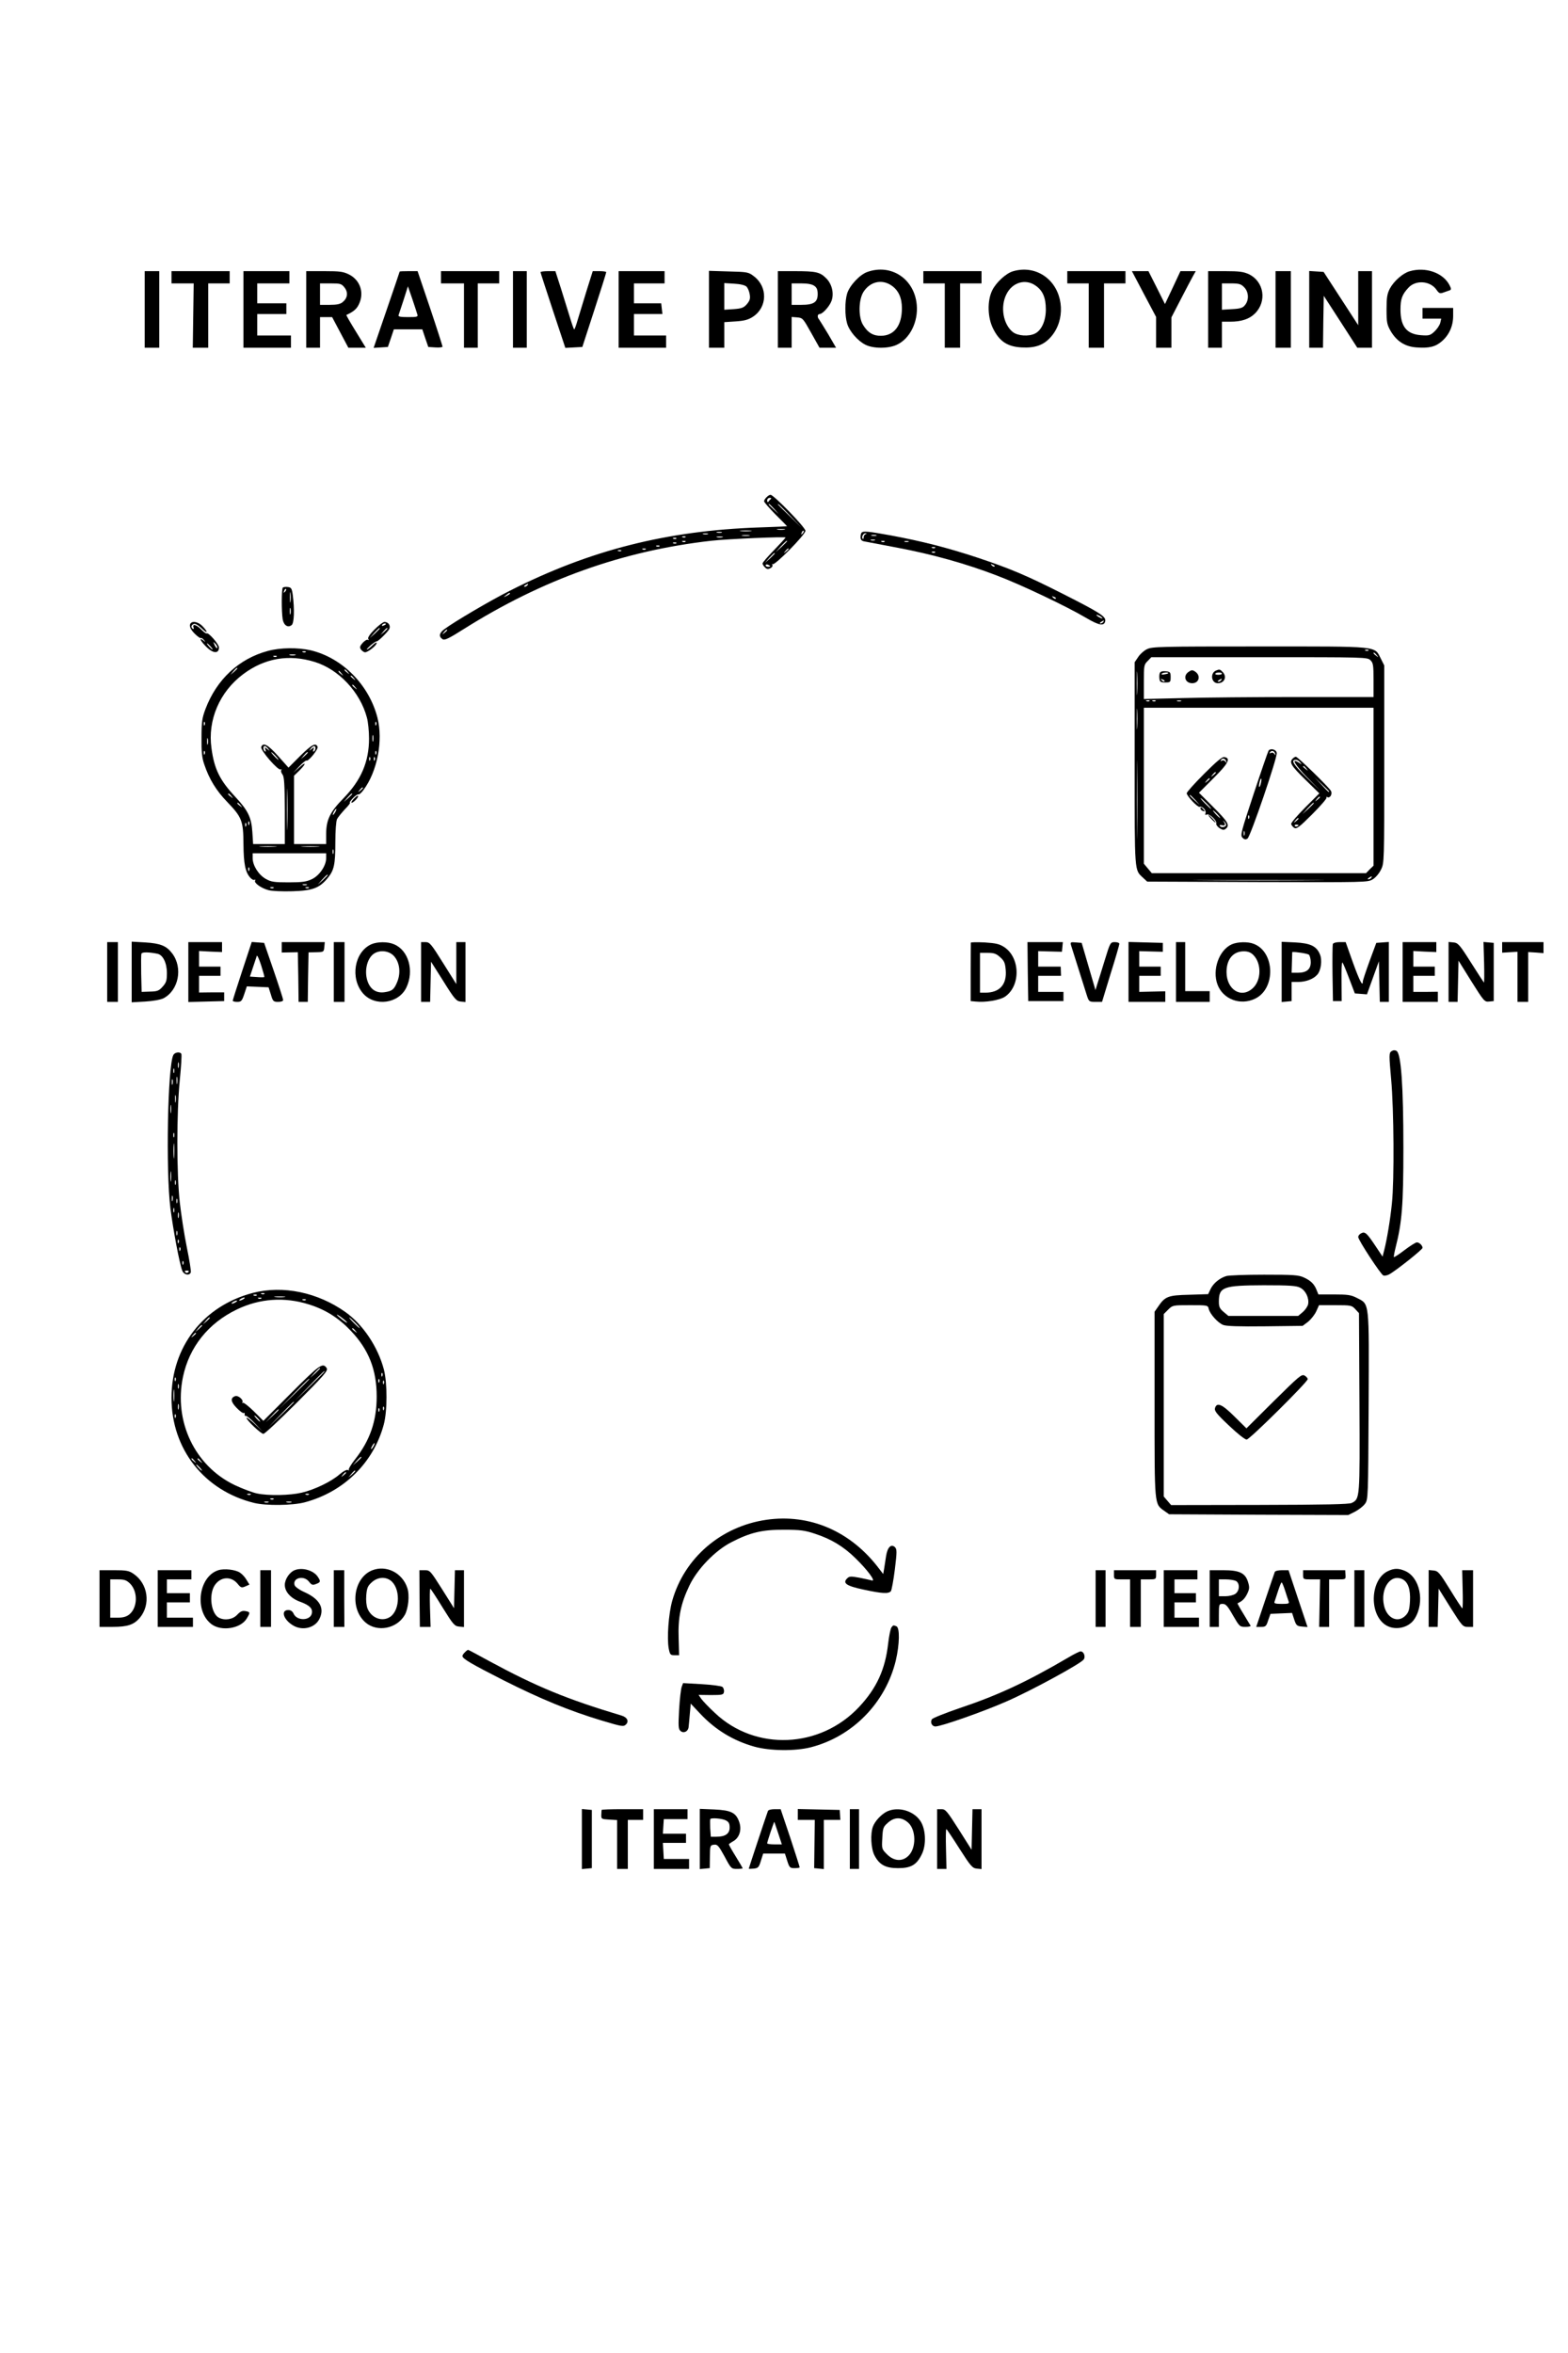 <?xml version="1.0" standalone="no"?>
<!DOCTYPE svg PUBLIC "-//W3C//DTD SVG 20010904//EN"
 "http://www.w3.org/TR/2001/REC-SVG-20010904/DTD/svg10.dtd">
<svg version="1.0" xmlns="http://www.w3.org/2000/svg"
 width="1024pt" height="1536pt" viewBox="0 0 1024 1536"
 preserveAspectRatio="xMidYMid meet">

<g transform="translate(0,1536) scale(0.1,-0.1)"
fill="#000000" stroke="none">
<path d="M5665 13585 c-50 -17 -117 -89 -133 -142 -15 -51 -15 -144 0 -194 14
-50 69 -114 119 -139 50 -26 149 -27 205 -1 86 39 141 150 131 261 -15 169
-166 270 -322 215z m156 -88 c46 -31 69 -80 69 -149 0 -113 -50 -179 -136
-180 -52 -1 -88 21 -119 73 -30 51 -28 161 3 212 43 68 119 87 183 44z"/>
<path d="M6615 13589 c-45 -13 -110 -73 -135 -124 -34 -69 -31 -180 7 -253 41
-81 93 -115 184 -120 90 -5 146 15 194 71 92 107 83 281 -19 375 -62 57 -147
76 -231 51z m146 -92 c48 -32 69 -79 69 -157 0 -74 -28 -136 -70 -157 -41 -21
-113 -16 -145 9 -64 50 -84 167 -42 248 38 76 122 102 188 57z"/>
<path d="M9205 13589 c-43 -12 -102 -64 -128 -112 -18 -35 -22 -58 -22 -137 0
-86 3 -99 28 -143 39 -65 93 -100 168 -105 82 -6 124 4 166 41 47 41 73 99 73
165 l0 52 -100 0 -100 0 0 -35 0 -35 61 0 61 0 -6 -27 c-4 -16 -21 -41 -38
-57 -28 -26 -36 -28 -89 -24 -93 7 -133 57 -133 168 0 69 11 98 52 142 48 52
141 45 182 -12 18 -26 24 -28 48 -19 15 5 33 12 40 14 10 4 10 11 -2 34 -42
81 -157 121 -261 90z"/>
<path d="M945 13340 l0 -250 48 0 47 0 0 250 0 250 -47 0 -48 0 0 -250z"/>
<path d="M1120 13550 l0 -40 73 0 72 0 -3 -210 -3 -210 50 0 51 0 0 210 0 210
70 0 70 0 0 40 0 40 -190 0 -190 0 0 -40z"/>
<path d="M1590 13340 l0 -250 155 0 155 0 0 40 0 40 -110 0 -110 0 0 70 0 70
95 0 95 0 0 35 0 35 -95 0 -95 0 0 65 0 65 105 0 105 0 0 40 0 40 -150 0 -150
0 0 -250z"/>
<path d="M2000 13340 l0 -250 45 0 45 0 0 100 0 100 40 0 39 0 53 -100 53
-100 57 0 57 0 -65 106 c-36 58 -64 107 -62 108 46 21 66 38 80 66 39 76 12
160 -62 198 -38 19 -60 22 -162 22 l-118 0 0 -250z m250 143 c25 -32 20 -69
-12 -95 -15 -13 -38 -18 -84 -18 l-64 0 0 70 0 70 69 0 c64 0 71 -2 91 -27z"/>
<path d="M2610 13587 c0 -1 -38 -114 -85 -250 l-85 -248 47 3 46 3 20 58 19
57 93 0 93 0 19 -57 20 -58 46 -3 c26 -2 47 1 47 5 0 4 -36 117 -81 251 l-82
242 -59 0 c-32 0 -58 -1 -58 -3z m115 -278 c6 -17 1 -19 -60 -19 -50 0 -66 3
-62 13 2 6 17 52 33 100 l28 88 28 -81 c15 -45 30 -90 33 -101z"/>
<path d="M2880 13550 l0 -40 75 0 75 0 0 -210 0 -210 45 0 45 0 0 210 0 210
70 0 70 0 0 40 0 40 -190 0 -190 0 0 -40z"/>
<path d="M3350 13340 l0 -250 45 0 45 0 0 250 0 250 -45 0 -45 0 0 -250z"/>
<path d="M3530 13583 c0 -4 37 -116 81 -250 l81 -244 56 3 55 3 78 240 c43
132 78 243 78 248 1 4 -19 7 -44 7 l-44 0 -40 -127 c-22 -71 -48 -156 -58
-190 -10 -35 -20 -63 -23 -63 -3 0 -15 35 -28 78 -13 42 -40 128 -59 190 l-36
112 -48 0 c-27 0 -49 -3 -49 -7z"/>
<path d="M4040 13340 l0 -250 155 0 155 0 0 40 0 40 -105 0 -105 0 0 70 0 70
93 0 93 0 -4 35 -4 35 -89 0 -89 0 0 65 0 65 100 0 100 0 0 40 0 40 -150 0
-150 0 0 -250z"/>
<path d="M4630 13341 l0 -251 50 0 50 0 0 84 0 83 75 5 c58 4 83 11 113 31 93
61 97 194 6 263 -36 28 -42 29 -166 32 l-128 4 0 -251z m245 148 c9 -9 18 -31
21 -50 5 -28 1 -41 -18 -64 -21 -24 -34 -29 -86 -33 l-62 -4 0 87 0 87 65 -4
c40 -2 71 -10 80 -19z"/>
<path d="M5080 13340 l0 -250 45 0 45 0 0 101 0 100 37 -3 c35 -3 38 -7 90
-100 l55 -98 54 0 54 0 -51 88 c-29 48 -56 91 -60 97 -13 14 -11 35 4 35 19 0
64 50 77 85 18 48 4 111 -35 149 -40 40 -66 46 -206 46 l-109 0 0 -250z m238
154 c16 -11 22 -25 22 -54 0 -53 -26 -70 -107 -70 l-63 0 0 70 0 70 63 0 c40
0 70 -5 85 -16z"/>
<path d="M6030 13550 l0 -40 70 0 70 0 0 -210 0 -210 50 0 50 0 0 210 0 210
70 0 70 0 0 40 0 40 -190 0 -190 0 0 -40z"/>
<path d="M6970 13550 l0 -40 70 0 70 0 0 -210 0 -210 50 0 50 0 0 210 0 210
70 0 70 0 0 40 0 40 -190 0 -190 0 0 -40z"/>
<path d="M7471 13440 l79 -149 0 -101 0 -100 50 0 50 0 0 99 0 99 61 118 c34
66 70 134 80 152 l18 32 -50 0 -50 0 -50 -107 -51 -108 -54 108 -54 107 -54 0
-54 0 79 -150z"/>
<path d="M7890 13340 l0 -250 45 0 45 0 0 85 0 85 53 0 c74 0 126 17 163 54
79 79 59 208 -40 256 -35 16 -62 20 -154 20 l-112 0 0 -250z m235 145 c30 -30
33 -83 6 -116 -15 -19 -30 -24 -85 -27 l-66 -4 0 86 0 86 60 0 c51 0 65 -4 85
-25z"/>
<path d="M8330 13340 l0 -250 50 0 50 0 0 250 0 250 -50 0 -50 0 0 -250z"/>
<path d="M8550 13341 l0 -251 45 0 45 0 2 169 3 170 110 -170 109 -169 48 0
48 0 0 250 0 250 -45 0 -45 0 0 -176 0 -177 -113 174 -113 174 -47 3 -47 3 0
-250z"/>
<path d="M5006 12114 c-9 -8 -16 -20 -16 -26 0 -7 34 -45 75 -87 41 -41 75
-75 75 -76 0 -1 -82 -5 -182 -8 -605 -21 -1106 -148 -1628 -413 -130 -65 -370
-207 -428 -251 -35 -26 -38 -49 -11 -66 13 -8 42 6 135 65 517 326 1043 513
1619 578 105 12 485 28 485 21 0 -3 -34 -39 -75 -82 -41 -42 -75 -81 -75 -87
0 -6 7 -18 16 -26 12 -12 20 -13 35 -5 11 5 17 15 13 22 -4 7 -3 8 1 4 13 -12
215 193 215 218 0 22 -207 235 -228 235 -6 0 -18 -7 -26 -16z m28 -11 c-5 -5
-12 -12 -16 -18 -4 -6 -8 -2 -8 8 0 9 7 17 17 17 9 0 12 -3 7 -7z m22 -65 l29
-33 -32 29 c-18 17 -33 31 -33 33 0 8 8 1 36 -29z m104 -45 l75 -78 -77 75
c-43 41 -78 76 -78 77 0 8 11 -3 80 -74z m-37 -90 c-13 -2 -33 -2 -45 0 -13 2
-3 4 22 4 25 0 35 -2 23 -4z m-220 -10 c-18 -2 -48 -2 -65 0 -18 2 -4 4 32 4
36 0 50 -2 33 -4z m338 -16 c-10 -9 -11 -8 -5 6 3 10 9 15 12 12 3 -3 0 -11
-7 -18z m-528 6 c-7 -2 -21 -2 -30 0 -10 3 -4 5 12 5 17 0 24 -2 18 -5z m-90
-10 c-7 -2 -21 -2 -30 0 -10 3 -4 5 12 5 17 0 24 -2 18 -5z m270 -10 c-13 -2
-33 -2 -45 0 -13 2 -3 4 22 4 25 0 35 -2 23 -4z m-416 -9 c-3 -3 -12 -4 -19
-1 -8 3 -5 6 6 6 11 1 17 -2 13 -5z m241 -1 c-10 -2 -26 -2 -35 0 -10 3 -2 5
17 5 19 0 27 -2 18 -5z m-301 -9 c-3 -3 -12 -4 -19 -1 -8 3 -5 6 6 6 11 1 17
-2 13 -5z m60 -20 c-3 -3 -12 -4 -19 -1 -8 3 -5 6 6 6 11 1 17 -2 13 -5z m663
3 c0 -2 -17 -19 -37 -38 l-38 -34 34 38 c33 34 41 42 41 34z m-723 -13 c-3 -3
-12 -4 -19 -1 -8 3 -5 6 6 6 11 1 17 -2 13 -5z m-110 -20 c-3 -3 -12 -4 -19
-1 -8 3 -5 6 6 6 11 1 17 -2 13 -5z m-90 -20 c-3 -3 -12 -4 -19 -1 -8 3 -5 6
6 6 11 1 17 -2 13 -5z m933 2 c0 -2 -8 -10 -17 -17 -16 -13 -17 -12 -4 4 13
16 21 21 21 13z m-1093 -12 c-3 -3 -12 -4 -19 -1 -8 3 -5 6 6 6 11 1 17 -2 13
-5z m1003 -17 c0 -2 -15 -16 -32 -33 l-33 -29 29 33 c28 30 36 37 36 29z m-30
-83 c0 -2 -7 -4 -15 -4 -8 0 -15 4 -15 10 0 5 7 7 15 4 8 -4 15 -8 15 -10z
m-1585 -124 c-3 -5 -12 -10 -18 -10 -7 0 -6 4 3 10 19 12 23 12 15 0z m-115
-55 c0 -2 -10 -9 -22 -15 -22 -11 -22 -10 -4 4 21 17 26 19 26 11z m-410 -239
c0 -2 -8 -10 -17 -17 -16 -13 -17 -12 -4 4 13 16 21 21 21 13z"/>
<path d="M5627 11883 c-4 -3 -7 -17 -7 -29 0 -17 7 -25 23 -28 12 -2 109 -21
216 -41 229 -43 451 -105 651 -182 159 -60 459 -203 584 -277 84 -50 119 -55
124 -19 4 29 -37 55 -278 177 -237 120 -344 165 -560 237 -197 65 -360 106
-563 144 -144 26 -179 30 -190 18z m26 -10 c-7 -2 -13 -12 -13 -20 0 -9 -3
-14 -6 -10 -10 10 4 37 18 36 10 0 10 -2 1 -6z m70 -10 c-7 -2 -21 -2 -30 0
-10 3 -4 5 12 5 17 0 24 -2 18 -5z m-10 -30 c-7 -2 -19 -2 -25 0 -7 3 -2 5 12
5 14 0 19 -2 13 -5z m64 -9 c-3 -3 -12 -4 -19 -1 -8 3 -5 6 6 6 11 1 17 -2 13
-5z m156 -1 c-7 -2 -19 -2 -25 0 -7 3 -2 5 12 5 14 0 19 -2 13 -5z m174 -39
c-3 -3 -12 -4 -19 -1 -8 3 -5 6 6 6 11 1 17 -2 13 -5z m0 -30 c-3 -3 -12 -4
-19 -1 -8 3 -5 6 6 6 11 1 17 -2 13 -5z m388 -92 c-3 -3 -11 0 -18 7 -9 10 -8
11 6 5 10 -3 15 -9 12 -12z m400 -210 c-3 -3 -11 0 -18 7 -9 10 -8 11 6 5 10
-3 15 -9 12 -12z m305 -128 c0 -2 -9 0 -20 6 -11 6 -20 13 -20 16 0 2 9 0 20
-6 11 -6 20 -13 20 -16z m5 -24 c-3 -5 -12 -10 -18 -10 -7 0 -6 4 3 10 19 12
23 12 15 0z"/>
<path d="M1847 11524 c-9 -9 -9 -155 -1 -206 7 -41 35 -58 59 -38 16 13 19
102 7 195 -6 44 -10 50 -32 53 -14 2 -29 0 -33 -4z m14 -27 c-10 -9 -11 -8 -5
6 3 10 9 15 12 12 3 -3 0 -11 -7 -18z m36 -64 c-2 -16 -4 -3 -4 27 0 30 2 43
4 28 2 -16 2 -40 0 -55z m0 -80 c-3 -10 -5 -2 -5 17 0 19 2 27 5 18 2 -10 2
-26 0 -35z"/>
<path d="M1247 11293 c-15 -14 -5 -41 26 -71 18 -18 36 -30 39 -27 3 3 11 -3
19 -12 13 -16 12 -17 -3 -4 -33 25 -18 -5 21 -43 44 -43 81 -44 81 -2 0 21
-71 102 -81 91 -3 -2 -18 9 -34 25 -31 32 -61 41 -51 14 3 -8 2 -12 -4 -9 -15
9 -12 25 6 32 9 3 28 -7 50 -28 40 -39 46 -28 7 13 -25 26 -61 36 -76 21z
m172 -162 c-2 -6 -10 2 -17 17 -11 25 -11 25 4 10 9 -9 15 -21 13 -27z m-44 9
c10 -11 16 -20 13 -20 -3 0 -13 9 -23 20 -10 11 -16 20 -13 20 3 0 13 -9 23
-20z"/>
<path d="M2446 11251 c-31 -31 -46 -54 -41 -62 5 -7 4 -10 -2 -6 -6 4 -21 -5
-34 -19 -18 -20 -21 -29 -13 -42 6 -9 18 -18 26 -20 17 -3 78 44 78 61 0 6
-13 -1 -28 -16 -15 -15 -32 -27 -36 -27 -4 0 7 12 25 28 18 15 35 26 38 25 8
-3 70 58 83 80 11 22 -5 47 -31 47 -9 0 -38 -22 -65 -49z m74 35 c0 -2 -7 -7
-16 -10 -8 -3 -12 -2 -9 4 6 10 25 14 25 6z m-40 -29 c0 -2 -15 -16 -32 -33
l-33 -29 29 33 c28 30 36 37 36 29z m50 0 c0 -2 -10 -12 -22 -23 l-23 -19 19
23 c18 21 26 27 26 19z"/>
<path d="M7490 11122 c-19 -9 -45 -32 -57 -51 l-23 -34 0 -664 c0 -719 -2
-690 55 -743 l27 -25 720 -3 c712 -2 720 -2 753 18 19 11 43 40 54 64 21 41
21 55 21 687 l0 645 -22 44 c-44 85 1 80 -793 80 -646 0 -703 -1 -735 -18z
m1447 -8 c-3 -3 -12 -4 -19 -1 -8 3 -5 6 6 6 11 1 17 -2 13 -5z m54 -31 c13
-16 12 -17 -3 -4 -10 7 -18 15 -18 17 0 8 8 3 21 -13z m-41 -33 c18 -18 20
-33 20 -130 l0 -110 -497 0 c-274 0 -612 -3 -750 -7 l-253 -6 0 112 c0 105 1
113 25 136 l24 25 706 0 c692 0 705 0 725 -20z m-1523 -212 c-2 -35 -3 -7 -3
62 0 69 1 97 3 63 2 -35 2 -91 0 -125z m80 -54 c-3 -3 -12 -4 -19 -1 -8 3 -5
6 6 6 11 1 17 -2 13 -5z m40 0 c-3 -3 -12 -4 -19 -1 -8 3 -5 6 6 6 11 1 17 -2
13 -5z m166 -1 c-7 -2 -19 -2 -25 0 -7 3 -2 5 12 5 14 0 19 -2 13 -5z m-286
-170 c-2 -32 -3 -8 -3 52 0 61 1 87 3 58 2 -29 2 -78 0 -110z m1543 -388 l0
-516 -25 -24 -24 -25 -700 0 -699 0 -26 31 -26 31 0 509 0 509 750 0 750 0 0
-515z m-1543 -292 c-1 -115 -2 -21 -2 207 0 228 1 322 2 208 2 -115 2 -301 0
-415z m1528 -303 c-3 -5 -12 -10 -18 -10 -7 0 -6 4 3 10 19 12 23 12 15 0z
m-388 -17 c-191 -2 -503 -2 -695 0 -191 1 -34 2 348 2 382 0 539 -1 347 -2z"/>
<path d="M7762 10974 c-38 -26 -22 -74 24 -74 45 0 58 50 19 76 -18 12 -24 11
-43 -2z"/>
<path d="M7942 10983 c-41 -16 -32 -83 11 -83 44 0 62 43 31 74 -16 17 -21 18
-42 9z m38 -20 c0 -5 -11 -8 -24 -8 -13 0 -22 3 -19 8 2 4 13 7 24 7 10 0 19
-3 19 -7z m-5 -43 c-3 -5 -12 -10 -18 -10 -7 0 -6 4 3 10 19 12 23 12 15 0z"/>
<path d="M7574 10966 c-3 -8 -4 -25 -2 -38 2 -19 9 -23 38 -23 33 0 35 2 35
35 0 32 -3 35 -33 38 -21 2 -34 -2 -38 -12z m56 0 c0 -2 -11 -6 -25 -8 -13 -3
-22 -1 -19 3 5 9 44 13 44 5z m-25 -54 c-3 -3 -11 0 -18 7 -9 10 -8 11 6 5 10
-3 15 -9 12 -12z"/>
<path d="M8284 10459 c-4 -7 -48 -134 -97 -282 -82 -248 -88 -270 -73 -285 12
-13 21 -14 33 -6 19 12 195 527 191 559 -3 23 -42 33 -54 14z m44 -20 c3 -12
2 -12 -6 0 -6 8 -15 10 -22 6 -9 -5 -11 -4 -6 4 10 15 28 10 34 -10z m-94
-193 c-3 -15 -8 -25 -11 -23 -2 3 -1 17 3 31 3 15 8 25 11 23 2 -3 1 -17 -3
-31z m-77 -228 c-3 -8 -6 -5 -6 6 -1 11 2 17 5 13 3 -3 4 -12 1 -19z m-30
-110 c-3 -7 -5 -2 -5 12 0 14 2 19 5 13 2 -7 2 -19 0 -25z"/>
<path d="M7863 10308 c-62 -62 -113 -119 -113 -126 0 -18 71 -93 84 -89 17 7
45 -23 39 -41 -5 -11 -2 -14 9 -9 18 6 68 -42 61 -60 -2 -6 7 -19 21 -29 21
-13 29 -14 41 -4 28 23 15 45 -80 140 l-95 95 96 96 c97 97 114 130 69 137
-14 2 -53 -31 -132 -110z m145 81 c3 -12 2 -12 -6 0 -6 8 -15 10 -22 6 -9 -5
-11 -4 -6 4 10 15 28 10 34 -10z m-68 -73 c0 -2 -8 -10 -17 -17 -16 -13 -17
-12 -4 4 13 16 21 21 21 13z m-40 -40 c0 -2 -8 -10 -17 -17 -16 -13 -17 -12
-4 4 13 16 21 21 21 13z m-94 -138 l29 -33 -32 29 c-31 28 -38 36 -30 36 2 0
16 -15 33 -32z m74 -23 c19 -19 32 -35 29 -35 -3 0 -20 16 -39 35 -19 19 -32
35 -29 35 3 0 20 -16 39 -35z m70 -70 c13 -14 21 -25 18 -25 -2 0 -15 11 -28
25 -13 14 -21 25 -18 25 2 0 15 -11 28 -25z m56 -74 c-9 -13 -33 -14 -40 -2
-4 5 3 7 14 4 22 -6 26 6 10 25 -5 7 -3 6 6 -2 9 -8 13 -19 10 -25z"/>
<path d="M8442 10408 c-24 -24 -11 -46 81 -136 l93 -91 -93 -93 c-51 -51 -92
-99 -91 -107 2 -8 11 -19 20 -25 15 -9 33 4 117 88 55 55 97 104 94 109 -3 6
-1 7 4 4 18 -11 36 19 25 40 -14 25 -217 223 -229 223 -5 0 -14 -5 -21 -12z
m49 -25 c13 -15 12 -15 -8 -2 -53 33 -30 -9 52 -94 l90 -92 -94 91 c-86 85
-104 114 -67 114 8 0 20 -7 27 -17z m40 -40 c13 -16 12 -17 -3 -4 -10 7 -18
15 -18 17 0 8 8 3 21 -13z m149 -150 c0 -8 -9 0 -50 45 l-45 47 48 -45 c26
-24 47 -45 47 -47z m-60 -37 c0 -2 -8 -10 -17 -17 -16 -13 -17 -12 -4 4 13 16
21 21 21 13z m-40 -39 c0 -2 -17 -19 -37 -38 l-38 -34 34 38 c33 34 41 42 41
34z m-100 -101 c0 -2 -8 -10 -17 -17 -16 -13 -17 -12 -4 4 13 16 21 21 21 13z
m0 -42 c0 -8 -19 -13 -24 -6 -3 5 1 9 9 9 8 0 15 -2 15 -3z"/>
<path d="M7840 10081 c0 -5 7 -12 16 -15 14 -5 15 -4 4 9 -14 17 -20 19 -20 6z"/>
<path d="M7910 10015 c13 -14 26 -25 28 -25 3 0 -5 11 -18 25 -13 14 -26 25
-28 25 -3 0 5 -11 18 -25z"/>
<path d="M1750 11111 c-190 -51 -335 -186 -408 -379 -22 -58 -26 -84 -26 -187
-1 -92 3 -133 18 -175 32 -96 79 -172 149 -244 97 -101 106 -124 107 -276 1
-129 12 -184 45 -220 10 -11 22 -17 28 -13 5 3 7 1 3 -5 -9 -15 39 -50 88 -63
23 -6 90 -9 156 -7 132 4 176 21 229 85 43 52 51 88 51 236 0 75 5 137 11 150
6 12 30 41 52 65 23 23 37 42 32 42 -5 0 4 13 20 30 15 16 32 27 36 24 4 -2
19 10 32 28 91 121 130 323 92 473 -55 215 -230 391 -436 440 -84 19 -198 18
-279 -4z m247 -7 c-3 -3 -12 -4 -19 -1 -8 3 -5 6 6 6 11 1 17 -2 13 -5z m-69
-21 c-10 -2 -26 -2 -35 0 -10 3 -2 5 17 5 19 0 27 -2 18 -5z m-121 -9 c-3 -3
-12 -4 -19 -1 -8 3 -5 6 6 6 11 1 17 -2 13 -5z m248 -35 c157 -48 297 -197
341 -363 8 -28 14 -90 14 -137 0 -151 -51 -271 -166 -389 -90 -92 -113 -141
-114 -232 l0 -68 -105 0 -105 0 0 223 0 223 35 34 c47 46 45 63 -2 19 l-38
-34 39 42 c22 23 43 40 47 38 12 -8 79 74 73 90 -12 29 -39 14 -114 -60 l-76
-76 -68 76 c-66 74 -98 91 -110 59 -8 -20 111 -157 127 -147 5 3 7 2 4 -4 -4
-6 0 -19 8 -29 11 -15 14 -63 15 -236 l0 -218 -104 0 -103 0 -5 78 c-6 96 -28
141 -112 231 -100 107 -137 180 -155 317 -26 183 53 368 207 483 140 105 299
132 467 80z m-505 -42 c0 -2 -10 -12 -22 -23 l-23 -19 19 23 c18 21 26 27 26
19z m721 -24 c13 -16 12 -17 -3 -4 -10 7 -18 15 -18 17 0 8 8 3 21 -13z m-40
-10 c13 -16 12 -17 -3 -4 -17 13 -22 21 -14 21 2 0 10 -8 17 -17z m80 -30 c13
-16 12 -17 -3 -4 -10 7 -18 15 -18 17 0 8 8 3 21 -13z m10 -60 c13 -16 12 -17
-3 -4 -17 13 -22 21 -14 21 2 0 10 -8 17 -17z m-984 -245 c-3 -8 -6 -5 -6 6
-1 11 2 17 5 13 3 -3 4 -12 1 -19z m1120 0 c-3 -8 -6 -5 -6 6 -1 11 2 17 5 13
3 -3 4 -12 1 -19z m-20 -105 c-3 -10 -5 -2 -5 17 0 19 2 27 5 18 2 -10 2 -26
0 -35z m-1080 -20 c-3 -10 -5 -2 -5 17 0 19 2 27 5 18 2 -10 2 -26 0 -35z
m394 -30 c13 -17 13 -17 -5 -3 -18 14 -19 13 -13 -3 4 -11 3 -16 -3 -12 -12 8
-13 35 -1 35 5 0 15 -8 22 -17z m309 3 c0 -8 -4 -18 -10 -21 -6 -4 -7 1 -3 12
6 16 5 17 -13 3 -18 -14 -18 -14 -5 3 16 21 31 22 31 3z m-723 -38 c-3 -8 -6
-5 -6 6 -1 11 2 17 5 13 3 -3 4 -12 1 -19z m1120 0 c-3 -8 -6 -5 -6 6 -1 11 2
17 5 13 3 -3 4 -12 1 -19z m-657 -13 c13 -14 21 -25 18 -25 -2 0 -15 11 -28
25 -13 14 -21 25 -18 25 2 0 15 -11 28 -25z m210 22 c0 -2 -10 -12 -22 -23
l-23 -19 19 23 c18 21 26 27 26 19z m407 -49 c-3 -8 -6 -5 -6 6 -1 11 2 17 5
13 3 -3 4 -12 1 -19z m30 0 c-3 -8 -6 -5 -6 6 -1 11 2 17 5 13 3 -3 4 -12 1
-19z m-570 -430 c-1 -62 -3 -14 -3 107 0 121 2 172 3 113 2 -59 2 -158 0 -220z
m493 248 c0 -2 -8 -10 -17 -17 -16 -13 -17 -12 -4 4 13 16 21 21 21 13z m-859
-53 c13 -16 12 -17 -3 -4 -10 7 -18 15 -18 17 0 8 8 3 21 -13z m789 14 c0 -2
-12 -14 -27 -28 l-28 -24 24 28 c23 25 31 32 31 24z m-729 -74 c13 -16 12 -17
-3 -4 -10 7 -18 15 -18 17 0 8 8 3 21 -13z m619 -43 c-6 -11 -13 -20 -16 -20
-2 0 0 9 6 20 6 11 13 20 16 20 2 0 0 -9 -6 -20z m-563 -82 c-3 -8 -6 -5 -6 6
-1 11 2 17 5 13 3 -3 4 -12 1 -19z m-20 -10 c-3 -8 -6 -5 -6 6 -1 11 2 17 5
13 3 -3 4 -12 1 -19z m191 -135 c-27 -2 -69 -2 -95 0 -27 2 -5 3 47 3 52 0 74
-1 48 -3z m280 0 c-26 -2 -71 -2 -100 0 -29 2 -8 3 47 3 55 0 79 -1 53 -3z
m99 -45 c-3 -7 -5 -2 -5 12 0 14 2 19 5 13 2 -7 2 -19 0 -25z m-47 -30 c0 -49
-43 -113 -93 -137 -36 -17 -62 -21 -153 -21 -94 0 -114 3 -149 23 -46 26 -85
87 -85 135 l0 32 240 0 240 0 0 -32z m-503 -80 c-3 -8 -6 -5 -6 6 -1 11 2 17
5 13 3 -3 4 -12 1 -19z m513 -31 c0 -2 -15 -16 -32 -33 l-33 -29 29 33 c28 30
36 37 36 29z m-137 -64 c-7 -2 -19 -2 -25 0 -7 3 -2 5 12 5 14 0 19 -2 13 -5z
m-216 -19 c-3 -3 -12 -4 -19 -1 -8 3 -5 6 6 6 11 1 17 -2 13 -5z m230 0 c-3
-3 -12 -4 -19 -1 -8 3 -5 6 6 6 11 1 17 -2 13 -5z"/>
<path d="M2310 10145 c-13 -14 -19 -25 -13 -25 12 0 48 38 41 45 -2 3 -15 -6
-28 -20z"/>
<path d="M700 9015 l0 -195 35 0 35 0 0 195 0 195 -35 0 -35 0 0 -195z"/>
<path d="M860 9015 l0 -198 88 5 c52 3 100 12 119 21 100 52 129 200 57 294
-37 49 -77 65 -176 71 l-88 5 0 -198z m168 119 c36 -7 62 -60 62 -126 0 -49
-4 -62 -28 -89 -24 -27 -35 -31 -82 -32 l-55 -2 -3 119 c-1 66 -1 125 2 131 4
11 51 10 104 -1z"/>
<path d="M1230 9015 l0 -196 117 3 117 3 0 29 0 28 -82 0 -82 -1 0 55 0 54 70
0 70 0 0 30 0 30 -70 0 -70 0 0 51 0 51 75 -4 75 -3 0 33 0 32 -110 0 -110 0
0 -195z"/>
<path d="M1582 9023 c-34 -103 -62 -191 -62 -195 0 -5 13 -8 29 -8 26 0 31 5
46 50 l17 51 71 -3 71 -3 15 -47 c13 -45 17 -48 48 -48 20 0 33 5 32 13 0 6
-28 93 -62 192 l-62 180 -40 3 -41 3 -62 -188z m144 -41 c-2 -2 -24 -2 -49 0
l-45 3 20 60 c11 33 22 67 25 75 2 8 15 -19 28 -60 13 -41 23 -76 21 -78z"/>
<path d="M1840 9176 l0 -34 53 1 52 1 3 -162 2 -162 30 0 30 0 2 161 3 162 50
1 c49 1 50 2 53 34 l3 32 -140 0 -141 0 0 -34z"/>
<path d="M2180 9015 l0 -195 35 0 35 0 0 195 0 195 -35 0 -35 0 0 -195z"/>
<path d="M2425 9196 c-111 -50 -140 -222 -54 -321 77 -88 233 -67 283 39 52
109 14 243 -81 282 -41 18 -109 17 -148 0z m145 -74 c38 -39 49 -106 26 -167
-21 -54 -35 -65 -85 -72 -50 -7 -87 15 -107 62 -28 67 -10 156 37 189 38 26
96 21 129 -12z"/>
<path d="M2750 9015 l0 -195 30 0 29 0 3 131 3 131 81 -128 c73 -117 84 -129
112 -132 l32 -3 0 195 0 196 -30 0 -30 0 0 -137 0 -137 -86 137 c-78 125 -88
137 -115 137 l-29 0 0 -195z"/>
<path d="M6340 9206 c0 -3 -1 -90 -1 -193 l0 -188 33 -3 c63 -7 156 9 190 31
104 69 102 254 -3 324 -32 21 -54 26 -129 31 -49 2 -90 2 -90 -2z m191 -94
c27 -24 33 -37 37 -84 8 -95 -40 -148 -133 -148 l-35 0 0 130 0 130 50 0 c40
0 56 -5 81 -28z"/>
<path d="M6712 9018 l3 -193 115 0 115 0 0 30 0 30 -82 0 -83 0 0 53 0 52 74
0 75 0 -1 30 -1 30 -74 0 -73 0 0 51 0 50 78 -2 77 -2 3 31 3 32 -116 0 -115
0 2 -192z"/>
<path d="M6995 9188 c22 -70 88 -280 101 -320 15 -47 16 -48 58 -48 l43 0 56
184 c32 101 57 188 57 195 0 6 -13 11 -29 11 -29 0 -31 -2 -66 -117 -20 -65
-42 -136 -49 -157 l-12 -39 -45 154 -45 154 -38 3 c-35 3 -37 2 -31 -20z"/>
<path d="M7370 9015 l0 -195 120 0 120 0 0 35 0 34 -85 -2 -85 -2 0 53 0 52
70 0 70 0 0 30 0 30 -70 0 -70 0 0 51 0 50 77 -2 77 -2 0 29 0 29 -112 3 -112
3 0 -196z"/>
<path d="M7680 9015 l0 -195 110 0 110 0 0 35 0 35 -80 0 -80 0 0 160 0 160
-30 0 -30 0 0 -195z"/>
<path d="M8045 9196 c-84 -37 -130 -167 -94 -263 36 -96 149 -139 246 -92 136
66 129 306 -10 358 -38 15 -105 13 -142 -3z m140 -70 c55 -55 53 -167 -5 -218
-75 -68 -170 -8 -170 107 0 83 43 135 113 135 27 0 45 -7 62 -24z"/>
<path d="M8370 9016 l0 -197 33 3 32 3 0 62 0 63 43 0 c50 0 100 19 125 48 24
27 33 94 17 132 -22 54 -63 73 -162 78 l-88 4 0 -196z m178 112 c6 -6 12 -28
12 -49 0 -47 -27 -69 -85 -69 l-40 0 2 67 c1 38 2 68 2 68 20 3 100 -10 109
-17z"/>
<path d="M8704 9197 c-2 -7 -3 -94 -2 -192 l3 -180 29 0 28 0 -1 130 c-1 71 1
126 6 122 4 -4 24 -52 44 -105 l37 -97 40 -3 39 -3 39 108 39 108 3 -132 3
-133 29 0 30 0 0 196 0 195 -41 -3 -41 -3 -44 -119 c-24 -66 -44 -126 -44
-133 0 -37 -20 1 -64 122 l-48 135 -40 0 c-22 0 -41 -5 -44 -13z"/>
<path d="M9160 9015 l0 -195 115 0 115 0 0 33 0 33 -80 -1 -80 0 0 53 0 52 70
0 70 0 0 30 0 30 -70 0 -70 0 0 51 0 51 75 -4 75 -3 0 33 0 32 -110 0 -110 0
0 -195z"/>
<path d="M9460 9016 l0 -196 30 0 29 0 3 134 3 135 84 -135 c81 -129 86 -135
115 -132 l31 3 0 190 0 190 -33 3 -34 3 4 -135 c2 -74 1 -133 -1 -130 -2 2
-41 61 -85 131 -74 117 -84 128 -114 131 l-32 3 0 -195z"/>
<path d="M9810 9175 l0 -34 50 3 50 3 0 -164 0 -163 35 0 35 0 0 163 0 162 50
-3 50 -4 0 36 0 36 -135 0 -135 0 0 -35z"/>
<path d="M9086 8497 c-15 -11 -15 -25 -1 -182 18 -197 21 -660 5 -810 -10
-103 -33 -240 -51 -309 l-10 -39 -46 69 c-56 84 -69 97 -94 83 -11 -5 -19 -16
-19 -24 0 -20 147 -244 164 -251 8 -3 25 0 38 7 43 23 218 162 218 173 0 16
-21 36 -37 36 -8 0 -44 -23 -80 -50 -36 -28 -68 -48 -70 -46 -2 2 3 30 11 62
42 164 51 278 51 649 0 408 -15 619 -45 635 -11 6 -23 5 -34 -3z"/>
<path d="M1132 8473 c-37 -71 -50 -754 -19 -1002 18 -139 59 -359 77 -405 10
-28 47 -36 56 -12 3 7 -9 81 -26 164 -17 83 -37 215 -46 294 -21 191 -21 582
0 796 9 90 14 168 10 173 -9 15 -43 10 -52 -8z m35 -80 c-3 -10 -5 -4 -5 12 0
17 2 24 5 18 2 -7 2 -21 0 -30z m-30 -35 c-3 -7 -5 -2 -5 12 0 14 2 19 5 13 2
-7 2 -19 0 -25z m20 -70 c-2 -13 -4 -5 -4 17 -1 22 1 32 4 23 2 -10 2 -28 0
-40z m-30 -5 c-3 -10 -5 -4 -5 12 0 17 2 24 5 18 2 -7 2 -21 0 -30z m20 -115
c-2 -13 -4 -5 -4 17 -1 22 1 32 4 23 2 -10 2 -28 0 -40z m-30 -70 c-2 -13 -4
-3 -4 22 0 25 2 35 4 23 2 -13 2 -33 0 -45z m20 -160 c-3 -7 -5 -2 -5 12 0 14
2 19 5 13 2 -7 2 -19 0 -25z m0 -130 c-2 -24 -4 -7 -4 37 0 44 2 63 4 43 2
-21 2 -57 0 -80z m-20 -155 c-2 -16 -4 -3 -4 27 0 30 2 43 4 28 2 -16 2 -40 0
-55z m30 -25 c-3 -7 -5 -2 -5 12 0 14 2 19 5 13 2 -7 2 -19 0 -25z m-20 -105
c-3 -10 -5 -4 -5 12 0 17 2 24 5 18 2 -7 2 -21 0 -30z m30 -15 c-3 -7 -5 -2
-5 12 0 14 2 19 5 13 2 -7 2 -19 0 -25z m-20 -60 c-3 -7 -5 -2 -5 12 0 14 2
19 5 13 2 -7 2 -19 0 -25z m30 -35 c-3 -10 -5 -4 -5 12 0 17 2 24 5 18 2 -7 2
-21 0 -30z m-10 -115 c-3 -7 -5 -2 -5 12 0 14 2 19 5 13 2 -7 2 -19 0 -25z
m10 -50 c-3 -8 -6 -5 -6 6 -1 11 2 17 5 13 3 -3 4 -12 1 -19z m10 -50 c-3 -8
-6 -5 -6 6 -1 11 2 17 5 13 3 -3 4 -12 1 -19z m20 -90 c-3 -8 -6 -5 -6 6 -1
11 2 17 5 13 3 -3 4 -12 1 -19z m33 -52 c-7 -7 -13 -7 -20 0 -6 6 -3 10 10 10
13 0 16 -4 10 -10z"/>
<path d="M8008 7030 c-43 -13 -84 -47 -102 -84 l-16 -34 -124 -4 c-138 -3
-158 -11 -203 -78 l-23 -33 0 -604 c0 -669 -2 -649 64 -696 l31 -22 585 -3
585 -2 44 22 c25 13 54 36 65 51 21 28 21 41 24 640 3 695 7 661 -78 705 -37
19 -60 22 -147 22 l-103 0 -11 27 c-15 40 -38 63 -84 84 -35 16 -67 18 -260
18 -121 0 -232 -4 -247 -9z m483 -76 c36 -18 59 -67 52 -107 -3 -15 -19 -38
-35 -52 l-30 -25 -228 0 -228 0 -31 26 c-25 21 -31 33 -31 66 0 97 27 107 293
108 170 0 214 -3 238 -16z m-597 -139 c8 -33 59 -90 94 -104 20 -8 102 -11
274 -9 l245 3 36 27 c19 16 43 46 53 68 l18 40 106 0 c102 0 108 -1 131 -26
l24 -26 3 -584 c3 -631 3 -627 -50 -655 -16 -9 -179 -12 -601 -13 l-579 -1
-24 28 -24 28 0 595 0 596 29 29 c29 29 31 29 144 29 114 0 115 0 121 -25z"/>
<path d="M8319 6214 l-179 -178 -78 77 c-81 81 -115 95 -127 56 -6 -18 9 -38
91 -115 58 -55 106 -93 116 -91 21 2 398 376 398 394 0 7 -9 17 -21 24 -19 10
-37 -6 -200 -167z"/>
<path d="M1651 6920 c-324 -85 -531 -352 -531 -685 0 -335 214 -606 540 -686
78 -19 251 -17 330 4 255 68 449 258 516 507 24 88 24 271 1 360 -39 148 -136
293 -251 375 -182 129 -408 176 -605 125z m76 -6 c-3 -3 -12 -4 -19 -1 -8 3
-5 6 6 6 11 1 17 -2 13 -5z m-50 -10 c-3 -3 -12 -4 -19 -1 -8 3 -5 6 6 6 11 1
17 -2 13 -5z m181 -11 c-15 -2 -42 -2 -60 0 -18 2 -6 4 27 4 33 0 48 -2 33 -4z
m-268 -13 c-8 -5 -19 -10 -25 -10 -5 0 -3 5 5 10 8 5 20 10 25 10 6 0 3 -5 -5
-10z m117 4 c-3 -3 -12 -4 -19 -1 -8 3 -5 6 6 6 11 1 17 -2 13 -5z m310 -39
c109 -34 194 -88 274 -172 118 -124 169 -255 169 -430 0 -160 -44 -286 -141
-409 -27 -34 -45 -65 -41 -69 4 -5 1 -5 -6 -1 -7 4 -29 -7 -55 -29 -54 -47
-164 -100 -247 -119 -76 -18 -217 -21 -292 -5 -29 6 -95 31 -146 55 -260 125
-398 415 -337 706 41 195 166 351 352 440 148 72 312 83 470 33z m-20 29 c-3
-3 -12 -4 -19 -1 -8 3 -5 6 6 6 11 1 17 -2 13 -5z m-457 -14 c-8 -5 -19 -10
-25 -10 -5 0 -3 5 5 10 8 5 20 10 25 10 6 0 3 -5 -5 -10z m726 -132 c4 -7 -9
1 -29 16 -20 16 -37 30 -37 33 0 7 58 -36 66 -49z m-896 29 c0 -2 -10 -12 -22
-23 l-23 -19 19 23 c18 21 26 27 26 19z m950 -32 c19 -19 32 -35 29 -35 -3 0
-20 16 -39 35 -19 19 -32 35 -29 35 3 0 20 -16 39 -35z m-1000 -18 c0 -2 -10
-12 -22 -23 l-23 -19 19 23 c18 21 26 27 26 19z m1001 -34 c13 -16 12 -17 -3
-4 -10 7 -18 15 -18 17 0 8 8 3 21 -13z m-1041 -17 c0 -2 -8 -10 -17 -17 -16
-13 -17 -12 -4 4 13 16 21 21 21 13z m1217 -278 c-3 -8 -6 -5 -6 6 -1 11 2 17
5 13 3 -3 4 -12 1 -19z m-1350 -30 c-3 -8 -6 -5 -6 6 -1 11 2 17 5 13 3 -3 4
-12 1 -19z m1330 -10 c-3 -8 -6 -5 -6 6 -1 11 2 17 5 13 3 -3 4 -12 1 -19z
m30 -10 c-3 -8 -6 -5 -6 6 -1 11 2 17 5 13 3 -3 4 -12 1 -19z m-1340 -30 c-3
-7 -5 -2 -5 12 0 14 2 19 5 13 2 -7 2 -19 0 -25z m-30 -80 c-2 -18 -4 -4 -4
32 0 36 2 50 4 33 2 -18 2 -48 0 -65z m30 -55 c-3 -10 -5 -4 -5 12 0 17 2 24
5 18 2 -7 2 -21 0 -30z m1340 -5 c-3 -8 -6 -5 -6 6 -1 11 2 17 5 13 3 -3 4
-12 1 -19z m-30 -10 c-3 -8 -6 -5 -6 6 -1 11 2 17 5 13 3 -3 4 -12 1 -19z
m-1330 -40 c-3 -8 -6 -5 -6 6 -1 11 2 17 5 13 3 -3 4 -12 1 -19z m1293 -188
c-6 -11 -13 -20 -16 -20 -2 0 0 9 6 20 6 11 13 20 16 20 2 0 0 -9 -6 -20z
m-80 -73 c0 -2 -12 -14 -27 -28 l-28 -24 24 28 c23 25 31 32 31 24z m-1089
-24 c13 -16 12 -17 -3 -4 -17 13 -22 21 -14 21 2 0 10 -8 17 -17z m40 0 c13
-16 12 -17 -3 -4 -10 7 -18 15 -18 17 0 8 8 3 21 -13z m-6 -43 c10 -11 16 -20
13 -20 -3 0 -13 9 -23 20 -10 11 -16 20 -13 20 3 0 13 -9 23 -20z m1015 -23
c0 -2 -10 -12 -22 -23 l-23 -19 19 23 c18 21 26 27 26 19z m-60 -11 c0 -2 -8
-10 -17 -17 -16 -13 -17 -12 -4 4 13 16 21 21 21 13z m-623 -142 c-3 -3 -12
-4 -19 -1 -8 3 -5 6 6 6 11 1 17 -2 13 -5z m380 0 c-3 -3 -12 -4 -19 -1 -8 3
-5 6 6 6 11 1 17 -2 13 -5z m-230 -30 c-3 -3 -12 -4 -19 -1 -8 3 -5 6 6 6 11
1 17 -2 13 -5z m-34 -21 c-7 -2 -19 -2 -25 0 -7 3 -2 5 12 5 14 0 19 -2 13 -5z
m150 0 c-7 -2 -21 -2 -30 0 -10 3 -4 5 12 5 17 0 24 -2 18 -5z"/>
<path d="M1903 6268 l-183 -183 -63 63 c-35 34 -67 59 -72 55 -4 -4 -5 -3 -2
3 9 16 -29 48 -48 40 -32 -12 -28 -37 10 -76 21 -22 42 -37 47 -34 5 3 7 0 6
-8 -2 -7 2 -12 8 -11 6 1 33 -21 60 -50 l49 -52 -52 50 c-29 27 -53 45 -53 39
0 -15 94 -104 110 -104 9 0 107 92 220 205 176 176 203 208 194 223 -25 40
-46 25 -231 -160z m187 159 c0 -2 -15 -16 -32 -33 l-33 -29 29 33 c28 30 36
37 36 29z m30 -20 c0 -1 -44 -45 -97 -97 l-98 -95 95 98 c88 90 100 102 100
94z m-100 -50 c0 -1 -44 -45 -97 -97 l-98 -95 95 98 c88 90 100 102 100 94z
m-100 -150 c0 -1 -37 -38 -82 -82 l-83 -80 80 83 c74 76 85 87 85 79z m-100
-50 c0 -2 -19 -21 -42 -42 l-43 -40 40 43 c36 39 45 47 45 39z m-135 -57 c10
-11 16 -20 13 -20 -3 0 -13 9 -23 20 -10 11 -16 20 -13 20 3 0 13 -9 23 -20z"/>
<path d="M5005 5439 c-297 -43 -536 -249 -615 -529 -24 -85 -35 -243 -23 -310
8 -41 11 -45 38 -45 l30 0 -3 110 c-5 136 14 227 70 344 52 109 167 228 273
283 124 64 203 83 345 82 107 0 137 -4 205 -27 104 -34 185 -83 263 -160 78
-76 134 -152 106 -144 -11 3 -47 11 -82 18 -56 10 -65 10 -80 -5 -31 -31 -4
-49 109 -73 120 -26 162 -28 177 -10 5 6 17 70 26 142 14 115 14 131 1 145
-25 24 -49 0 -58 -56 -4 -27 -10 -65 -13 -84 l-6 -35 -27 35 c-184 244 -452
360 -736 319z"/>
<path d="M1426 5110 c-130 -41 -159 -268 -44 -353 65 -48 190 -28 229 37 24
40 24 43 -8 49 -21 4 -33 -2 -54 -24 -29 -31 -81 -39 -120 -19 -50 27 -66 146
-29 208 37 60 109 66 152 13 21 -26 26 -27 50 -17 l27 12 -19 31 c-10 18 -30
39 -43 47 -29 20 -103 28 -141 16z"/>
<path d="M1924 5110 c-33 -13 -64 -59 -64 -96 0 -45 39 -88 100 -110 63 -23
84 -45 76 -78 -12 -47 -97 -47 -118 -1 -7 16 -19 25 -35 25 -51 0 -33 -62 30
-100 60 -37 142 -18 172 40 37 71 4 131 -95 176 -34 15 -62 35 -66 46 -15 48
60 67 94 23 17 -22 24 -24 46 -15 30 11 32 17 10 49 -29 41 -101 61 -150 41z"/>
<path d="M2430 5109 c-124 -50 -149 -251 -41 -342 76 -63 202 -39 254 50 24
42 33 130 17 177 -32 99 -138 152 -230 115z m119 -65 c66 -47 66 -191 0 -238
-51 -35 -123 -10 -149 54 -7 18 -11 53 -8 87 4 48 10 61 37 85 36 32 84 37
120 12z"/>
<path d="M9062 5103 c-110 -54 -123 -269 -20 -346 60 -45 158 -27 197 37 68
109 34 271 -65 312 -43 18 -71 17 -112 -3z m99 -53 c35 -19 51 -67 47 -141 -3
-55 -8 -73 -28 -94 -49 -52 -121 -21 -141 62 -27 114 44 214 122 173z"/>
<path d="M650 4925 l0 -185 85 0 c99 0 139 14 178 59 73 88 54 224 -42 288
-29 20 -47 23 -127 23 l-94 0 0 -185z m200 97 c52 -53 49 -158 -7 -202 -18
-14 -41 -20 -74 -20 l-49 0 0 125 0 125 51 0 c42 0 55 -5 79 -28z"/>
<path d="M1030 4925 l0 -185 115 0 115 0 0 30 0 30 -85 0 -85 0 0 50 0 50 75
0 75 0 0 30 0 30 -75 0 -75 0 0 45 0 45 80 0 80 0 0 30 0 30 -110 0 -110 0 0
-185z"/>
<path d="M1700 4925 l0 -185 35 0 35 0 0 185 0 185 -35 0 -35 0 0 -185z"/>
<path d="M2180 4925 l0 -185 35 0 34 0 -1 185 0 185 -34 0 -34 0 0 -185z"/>
<path d="M2740 4925 l2 -185 35 0 35 0 -4 125 c-2 69 -1 125 2 124 3 0 39 -55
80 -122 69 -111 78 -122 108 -125 l32 -3 0 185 0 186 -30 0 -29 0 -3 -124 -3
-124 -78 124 c-76 120 -79 124 -113 124 l-35 0 1 -185z"/>
<path d="M7155 4925 l0 -185 33 0 32 0 0 185 0 185 -32 0 -33 0 0 -185z"/>
<path d="M7275 5080 c0 -30 1 -30 53 -30 l52 0 0 -155 0 -155 35 0 35 0 0 155
0 155 50 0 c49 0 50 1 50 30 l0 30 -137 0 -138 0 0 -30z"/>
<path d="M7600 4925 l0 -185 115 0 115 0 0 30 0 30 -80 0 -80 0 0 50 0 50 70
0 70 0 0 30 0 30 -70 0 -70 0 0 45 0 45 75 0 75 0 0 30 0 30 -110 0 -110 0 0
-185z"/>
<path d="M7900 4925 l0 -185 30 0 30 0 0 75 c0 73 1 75 25 75 20 0 32 -13 67
-75 42 -72 44 -75 81 -75 21 0 36 3 34 8 -3 4 -23 38 -46 76 -23 37 -41 69
-39 70 31 14 46 29 62 60 16 33 17 43 7 77 -18 61 -56 79 -163 79 l-88 0 0
-185z m171 115 c27 -15 25 -64 -3 -84 -12 -9 -42 -16 -65 -16 l-43 0 0 55 0
55 46 0 c25 0 54 -5 65 -10z"/>
<path d="M8325 5098 c-3 -7 -31 -91 -63 -185 l-58 -173 32 0 c29 0 34 4 46 43
l15 42 70 3 71 3 14 -43 c13 -39 18 -43 51 -46 l36 -3 -62 185 -62 186 -43 0
c-25 0 -45 -5 -47 -12z m67 -120 c9 -29 20 -61 23 -70 6 -16 1 -18 -45 -18
-38 0 -51 3 -47 13 2 6 13 38 23 70 10 31 20 57 24 57 3 0 13 -24 22 -52z"/>
<path d="M8510 5080 c0 -30 1 -30 55 -30 l56 0 -3 -155 -3 -155 33 0 32 0 0
155 0 155 55 0 c54 0 54 0 52 30 l-2 30 -137 0 -138 0 0 -30z"/>
<path d="M8845 4925 l0 -185 33 0 32 0 0 185 0 185 -32 0 -33 0 0 -185z"/>
<path d="M9330 4926 l0 -186 30 0 29 0 3 125 3 125 78 -125 c76 -120 80 -125
113 -125 l34 0 0 185 0 185 -36 0 -35 0 3 -125 c2 -69 1 -125 -2 -124 -3 0
-39 55 -80 122 -69 111 -78 122 -108 125 l-32 3 0 -185z"/>
<path d="M5822 4737 c-6 -7 -16 -55 -22 -107 -19 -168 -75 -290 -189 -412
-254 -272 -677 -291 -942 -40 -39 36 -78 77 -89 92 l-18 26 81 -1 c76 0 82 2
85 21 2 11 -3 26 -10 32 -7 6 -68 14 -135 18 l-122 7 -9 -24 c-5 -13 -13 -80
-17 -150 -6 -110 -5 -127 10 -139 20 -17 49 -3 52 26 1 10 5 49 8 86 l6 67 62
-66 c99 -105 215 -176 354 -215 102 -28 266 -30 368 -4 273 70 488 290 555
566 25 106 27 215 4 224 -21 8 -20 8 -32 -7z"/>
<path d="M3036 4574 c-9 -8 -16 -19 -16 -24 0 -18 55 -50 267 -158 246 -124
432 -200 641 -263 134 -40 143 -42 160 -26 21 21 8 47 -29 58 -357 107 -556
189 -861 354 -75 41 -138 75 -141 75 -3 0 -13 -7 -21 -16z"/>
<path d="M6975 4539 c-270 -158 -456 -245 -710 -330 -93 -32 -174 -64 -179
-72 -13 -20 0 -47 23 -47 38 0 319 99 468 165 158 69 480 244 500 272 14 18 1
53 -20 53 -7 0 -44 -18 -82 -41z"/>
<path d="M3800 3355 l0 -196 33 3 32 3 0 190 0 190 -32 3 -33 3 0 -196z"/>
<path d="M3929 3545 c-1 -3 -1 -17 -2 -32 -1 -27 1 -28 51 -31 l52 -3 0 -160
0 -159 35 0 35 0 0 160 0 160 50 0 50 0 0 35 0 35 -135 0 c-74 0 -135 -2 -136
-5z"/>
<path d="M4270 3355 l0 -195 115 0 115 0 0 33 0 32 -82 0 -83 0 -3 53 -3 52
75 0 76 0 0 30 0 30 -76 0 -75 0 3 48 3 47 78 0 77 0 0 33 0 32 -110 0 -110 0
0 -195z"/>
<path d="M4570 3356 l0 -197 33 3 32 3 1 75 c1 72 2 75 27 78 22 3 30 -6 69
-77 42 -79 44 -81 81 -81 20 0 37 2 37 4 0 2 -20 37 -45 77 -25 40 -45 76 -45
79 0 3 13 12 29 21 40 23 56 74 39 124 -21 62 -53 78 -163 83 l-95 4 0 -196z
m170 121 c19 -10 25 -20 25 -47 0 -40 -28 -60 -87 -60 l-36 0 -4 56 c-1 31 -1
58 1 60 9 9 77 3 101 -9z"/>
<path d="M5015 3538 c-10 -26 -125 -373 -125 -376 0 -2 14 -2 32 0 29 3 34 8
47 51 l15 47 71 0 71 0 15 -47 c14 -44 18 -48 47 -48 18 0 33 2 34 5 1 3 -27
89 -61 193 l-63 187 -39 0 c-23 0 -42 -5 -44 -12z m67 -145 l24 -73 -48 0
c-26 0 -48 3 -48 7 0 9 44 142 47 140 0 -1 12 -35 25 -74z"/>
<path d="M5210 3515 l0 -35 56 0 55 0 -2 -157 -2 -158 31 -3 32 -3 0 160 0
161 54 0 54 0 -2 33 -2 32 -137 3 -137 3 0 -36z"/>
<path d="M5550 3355 l0 -195 30 0 30 0 0 195 0 195 -30 0 -30 0 0 -195z"/>
<path d="M5795 3536 c-37 -17 -80 -62 -94 -99 -18 -47 -13 -143 9 -187 32 -63
73 -85 155 -85 85 0 122 22 155 91 31 62 26 165 -10 218 -45 66 -143 94 -215
62z m136 -74 c52 -47 54 -165 2 -216 -40 -40 -95 -36 -140 9 -35 35 -35 36
-31 106 3 65 6 74 36 100 43 39 90 39 133 1z"/>
<path d="M6120 3355 l0 -195 31 0 30 0 -3 130 c-2 72 -1 130 2 130 3 0 41 -57
86 -128 73 -114 84 -127 113 -130 l31 -3 0 195 0 196 -30 0 -29 0 -3 -132 -3
-133 -84 133 c-76 119 -86 132 -112 132 l-29 0 0 -195z"/>
</g>
</svg>
